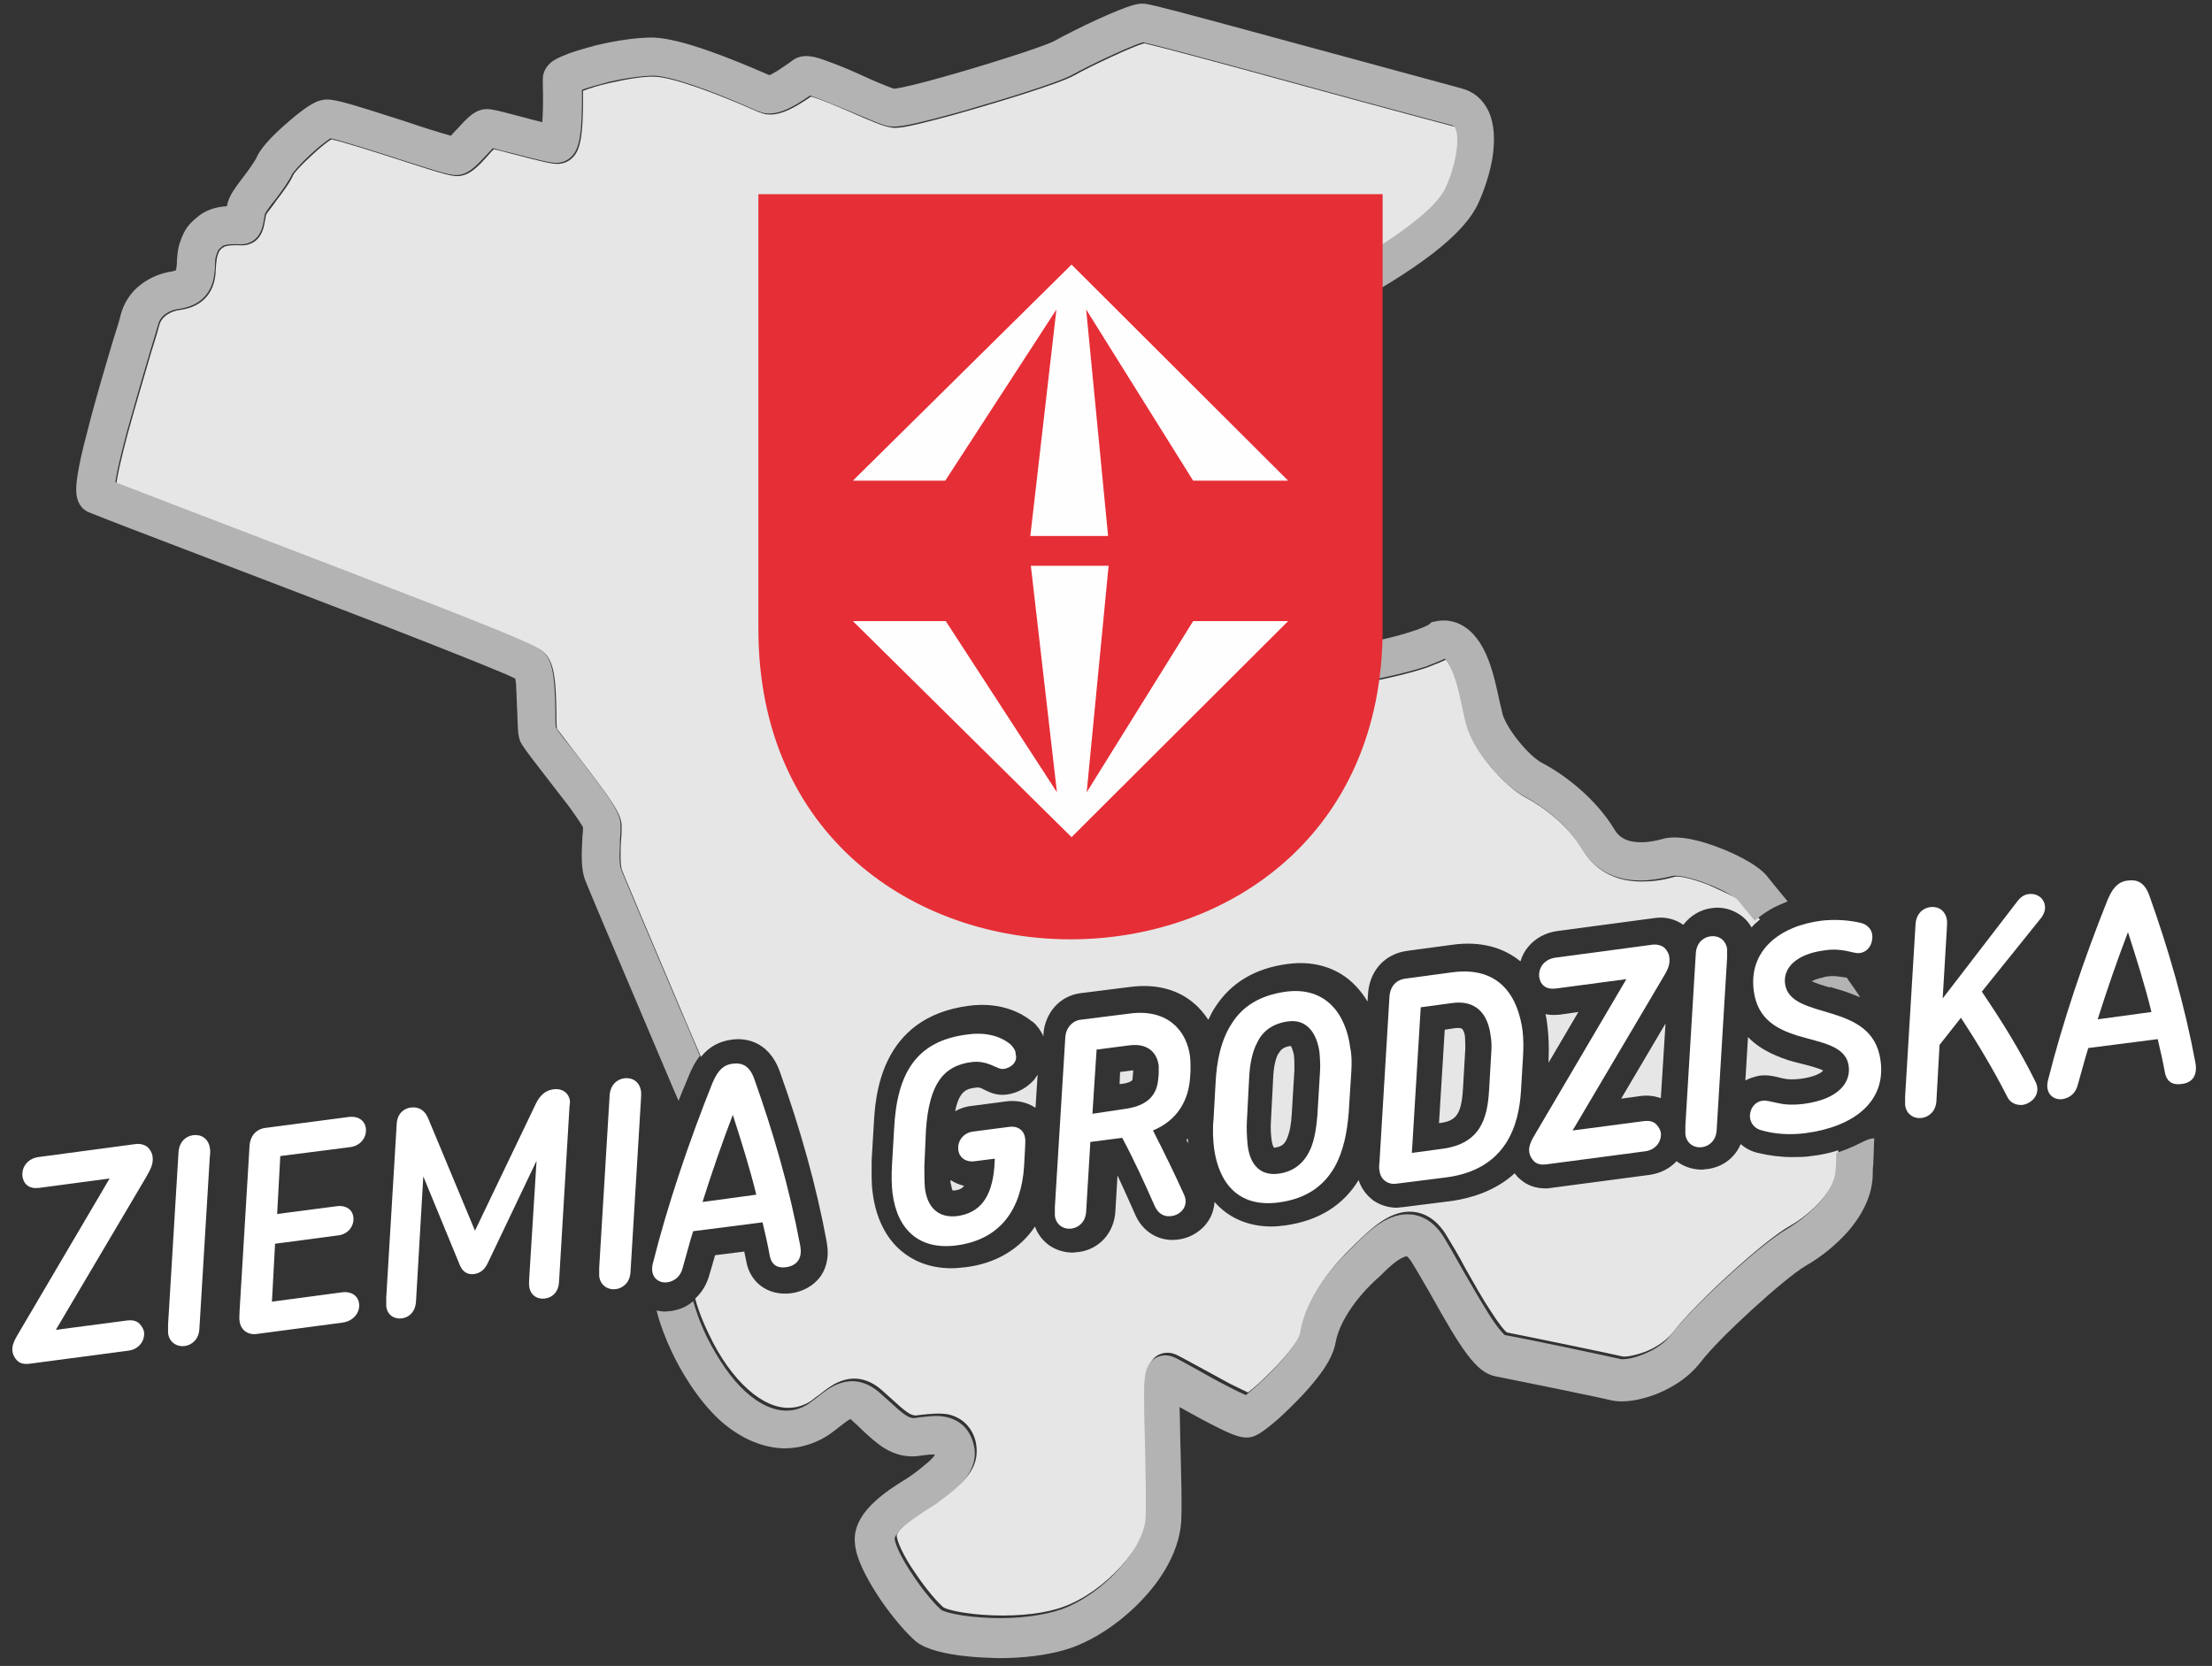 <?xml version="1.0" encoding="utf-8"?>
<!-- Generator: Adobe Illustrator 28.2.0, SVG Export Plug-In . SVG Version: 6.00 Build 0)  -->
<svg version="1.1" id="Warstwa_1" xmlns="http://www.w3.org/2000/svg" xmlns:xlink="http://www.w3.org/1999/xlink" x="0px" y="0px"
	 viewBox="0 0 423.8 319.2" style="enable-background:new 0 0 423.8 319.2;" xml:space="preserve">
<rect x="0" y="0" width="423.8" height="319.2" fill="#333333" stroke="none"/>
<style type="text/css">
	.st0{fill:#E6E6E6;}
	.st1{fill:#B3B3B3;}
	.st2{fill-rule:evenodd;clip-rule:evenodd;fill:#E62E36;}
	.st3{fill-rule:evenodd;clip-rule:evenodd;fill:#FFFEFE;}
	.st4{fill:#FFFFFF;}
</style>
<g>
	<path class="st0" d="M296.1,194.3c0.2,0.8,0.3,1.6,0.4,2.5c0.2,1.8,0.3,3.9,0.2,6v0.8l5.7-9.7l-3.5,0.5
		C297.8,194.5,296.9,194.5,296.1,194.3z"/>
	<path class="st0" d="M280.1,197.1c-0.1-0.1-0.7-0.2-1.4-0.1l0,0l-1.9,0.3l-1.1,17.9l0,0c3.2-0.4,4.3-1.5,4.6-6.7l0.4-6.9
		c0.1-1,0-1.8,0-2.5C280.7,197.9,280.3,197.3,280.1,197.1z"/>
	<path class="st0" d="M314.3,210c1.4-0.2,2.7,0,3.9,0.4l0.9-14.3l-8.5,14.4L314.3,210z"/>
	<path class="st0" d="M334.4,207c0.8-0.4,1.7-0.7,2.7-0.9c1.5-0.2,2.7,0.1,3.6,0.3c0.2,0.1,0.5,0.1,0.7,0.2h0.1
		c0.8,0.2,1.8,0.3,3.5,0.1c2.9-0.4,4-1.2,4.3-1.6c-0.8-0.4-2.6-0.9-3.8-1.2c-0.8-0.2-1.7-0.4-2.6-0.7h-0.1c-1.7-0.6-5.2-1.7-7.9-4.5
		L334.4,207z"/>
	<path class="st0" d="M214.6,205.4l-0.1,2.3h0.2c1.8-0.2,2.2-0.7,2.2-0.7s0.1-0.1,0.1-0.5l0.1-1.1c0-0.1,0-0.2,0-0.3
		c-0.1,0-0.2,0-0.3,0L214.6,205.4z"/>
	<path class="st0" d="M327.2,169.5c-3.6-1.4-5.9-1.7-6.4-1.5c-2.4,0.7-4.4,0.9-6.3,0.9c-6.5,0-9.7-3.5-11.2-6
		c-2.7-4.6-7.6-8.3-11-10.1c-2.1-1.1-4.5-3.3-6.7-5.9c-1.3-1.6-3.6-4.8-4.5-7.9c-0.2-0.7-0.4-1.5-0.6-2.5c-0.5-2.4-1.2-5.6-2.2-8
		c-0.6-1.3-1.1-1.9-1.3-2.1l0,0c-0.8,0.4-2,0.9-3.6,1.5c-4.2,1.4-10.3,2.8-18,3.9c-0.5,0.1-1,0.1-1.6,0.1c-3.6,0-8.8-1.9-11.9-11.4
		c-3-8.9-3.7-23.1-1.8-37.2c0.9-6.7,2.3-12.8,4.1-17.6c1-2.6,2.1-4.9,3.3-6.7c1.4-2.1,3-3.7,4.8-4.6c7.1-3.8,12.6-7.1,16.7-10.1
		c5.4-3.9,7.4-6.5,8.1-8c2-4.2,2.9-9.5,1.9-11.6c-0.2-0.4-0.3-0.5-0.6-0.5c-2-0.5-9.3-2.5-18.6-5C245.9,15.4,223,9.1,219.2,8.3
		c-2.2,0.6-10.1,4.3-13.5,6.2c-2.8,1.6-16,5.5-17.4,5.9c-4,1.2-7.7,2.2-10.5,2.9c-5.1,1.3-6.3,1.3-7.2,1.1c-1.4-0.2-3.5-1.1-7.6-2.9
		c-2.1-0.9-5.8-2.5-7.6-3c-3.4,2.3-6.9,4.4-9.9,3h-0.1c-9.2-4.1-16.8-6.7-19.9-6.8c-2-0.1-5.2,0.4-8.7,1.2c-2.3,0.5-4,1.1-5.1,1.5
		c0.1,9-0.6,11.4-2,12.8c-0.8,0.8-1.8,1.2-2.9,1.2c-1.2,0-3.3-0.5-8.2-1.8c-1.3-0.3-2.9-0.8-4-1c-0.4,0.4-0.8,0.8-1.1,1.2
		c-1.8,2-3.3,3.6-5.3,3.9c-1.3,0.2-2.6-0.1-12.1-3.2c-4-1.3-10.3-3.3-12.6-3.8c-0.7,0.4-2,1.4-3.7,3c-2.2,2-3.4,3.4-3.6,3.8
		c-0.6,1.4-1.7,2.9-3.3,5c-0.6,0.9-1.6,2.1-1.9,2.6c-0.1,0.3-0.1,0.7-0.2,1c-0.1,0.6-0.2,1.2-0.4,1.8c-0.7,2.3-2.5,3.1-3.9,3.1
		c-0.1,0-0.2,0-0.3,0c-2.4-0.1-3.1,0.2-3.3,0.3c-0.7,0.5-0.8,0.7-0.8,0.7c-0.1,0.1-0.3,0.7-0.4,0.9c-0.2,0.6-0.2,1-0.3,1.8
		c0,0.5-0.1,1-0.1,1.7c-0.1,1.1-0.4,2.8-1.6,4.3s-3,2.4-5.3,2.7c-1.6,0.2-3.5,1.2-3.9,3c-0.2,0.8-0.7,2.5-1.5,5
		c-1.2,4.1-3,10.2-4.5,15.6c-1.4,5.3-2,8.1-2.2,9.6c2.6,1,7.6,2.9,13,5c12,4.6,28.5,10.9,42.4,16.3c7.6,3,13.6,5.3,17.8,7
		c2.4,1,4.3,1.8,5.6,2.4c2.2,1,2.9,1.4,3.5,2.1c1.7,2,1.9,5.5,2,11.1c0,1.1,0,2.4,0.1,3.1c0.6,0.8,2,2.6,3.1,4.1
		c7.6,9.8,9.3,12.3,9.3,14.6c0,0.7,0,1.5-0.1,2.5c-0.1,1.1-0.1,2.4-0.1,3.6c0,1.5,0.2,2,0.2,2.1c0.4,1.2,6.8,16.2,11.4,27.1
		c1.5,3.6,2.8,6.5,3.8,8.9c1.5-1.9,3.5-3,5.9-3.3c2-0.3,6.9-0.2,9.2,6.1c4,11.2,7,21.9,9,32.7v0.1c0.6,3.2-0.4,5.4-1.3,6.6
		c-1.3,1.7-3.3,2.8-5.6,3.1c-4.2,0.5-7.7-1.9-8.5-6c-0.1-0.7-0.3-1.3-0.4-2l-5.6,0.7c-0.2,0.7-0.4,1.4-0.6,2.1l-0.5,1.7
		c-0.5,1.8-1.4,3.3-2.7,4.5c0.3,1.3,1.1,3.7,2.6,6.8c2.1,4.5,4.8,8.2,7.5,10.6c5.7,5.1,10,3.6,12.1,2.2c0.5-0.4,1-0.8,1.6-1.2
		c1.4-1.1,2.9-2.3,4.8-2.8c1.7-0.5,4.4-0.5,7.2,2c0.7,0.6,1.3,1.2,1.9,1.7c2.5,2.3,3.6,3.2,4.7,3.1c0.2,0,0.4-0.1,0.7-0.1
		c1.8-0.2,3.7-0.4,5.4-0.1c2.6,0.6,4.5,2.4,5.2,5.1c0.4,1.7,0.5,4.2-1.6,6.8c-1.1,1.4-2.6,2.5-3.9,3.5c-0.3,0.2-0.6,0.4-0.8,0.6
		c-0.7,0.5-1.5,1.1-2.5,1.7c-1.5,1-3.4,2.2-4.8,3.5c-1.2,1.1-1.5,1.8-1.5,2.1c0.1,1,1.1,3.6,3.7,7.3c2,3,4.3,5.6,5.3,6.4
		c0.7,0.4,3.9,1.3,9.4,1.5c5.3,0.2,10.3-0.4,13.7-1.7c3.8-1.4,7.7-4.2,10.9-7.7c3.1-3.4,5-7,5.1-9.9c0.2-3,0-8-0.1-12.9
		c-0.1-3.6-0.2-7.1-0.2-9.8c0-1.5,0.1-2.7,0.1-3.6c0.1-1,0.3-3,1.9-4.1c1.1-0.7,2.4-0.8,3.6-0.3c0.5,0.2,1.4,0.7,3.8,2
		c2,1.1,4.4,2.4,6.6,3.6c1.8,0.9,2.9,1.4,3.5,1.7c1.2-0.9,3.2-2.7,5.4-5c3.7-3.9,4.9-6.2,5-7c1.1-6.9,6.4-12.8,9.4-15.7
		c0.3-0.3,0.6-0.6,0.9-0.9c3-2.9,6.7-6.5,11.1-6c1.7,0.2,4.1,1.1,6.1,4.3c1.1,1.8,2.5,4.1,3.8,6.6c1.6,2.8,3.2,5.7,4.8,8.1
		c1.8,2.8,2.7,3.8,3.1,4.1c4.1,0.8,19.6,4,22.2,4.6c0.5,0.1,2.1-0.1,4.3-0.9c2.3-0.9,4.2-2.3,5.4-3.8c4-5.3,17.3-17.5,22.3-20.3
		c2.3-1.3,4.6-3.2,6.2-5.1c1.3-1.5,2.9-3.8,3-6.2c0-0.6,0-1.3,0.1-2.1c0-0.3,0-0.7,0-1.1c-1.6,0.5-3.3,0.9-5.2,1.1
		c-1.2,0.2-2.5,0.2-3.7,0.2c-2.2,0-4.4-0.3-6.5-0.8c-1.3-0.3-2.4-0.9-3.3-1.7c-1.1,2.6-3.4,4.4-6.4,4.8c-0.4,0-0.7,0.1-1.1,0.1
		c-1.6,0-3.2-0.5-4.5-1.4c-0.1-0.1-0.2-0.2-0.3-0.2c-1.3,1.4-3.1,2.3-5.1,2.6l-18.9,2.5c-0.4,0.1-0.8,0.1-1.1,0.1
		c-1.9,0-3.6-0.6-4.9-1.8c-0.4-0.3-0.7-0.7-1-1.1c-3.8,3.5-8.6,4.8-12,5.3l-9.5,1.2c-0.4,0-0.7,0.1-1.1,0.1c-1.6,0-3.2-0.5-4.5-1.4
		c-1.3-1-2.3-2.3-2.8-3.9c-3,4.9-7.7,7.8-14.1,8.7c-0.9,0.1-1.8,0.2-2.6,0.2c-4.5,0-8.3-1.7-10.9-4.7c-0.1,1.2-0.4,2.3-1,3.3
		c-1.2,2.1-3.5,3.6-6,3.9c-3.6,0.5-6.9-1.5-8.3-5c-1.1-2.5-2.2-4.9-3.3-7.3l-0.4,6.8c-0.2,4.2-3.1,7.4-7.1,7.9
		c-0.4,0-0.7,0.1-1.1,0.1c-1.6,0-3.2-0.5-4.5-1.4c-1.2-0.9-2.2-2.1-2.7-3.6c-2.9,4.3-7.5,7.1-13.3,7.8c-1,0.1-1.9,0.2-2.7,0.2
		c-4.6,0-7.7-1.7-9.6-3.3c-3-2.5-4.9-6.4-5.5-11.1c-0.3-2-0.2-4.6-0.2-6.3l0.4-6.8c0.3-5.1,1-20.6,18.3-22.8c4.7-0.6,8.9,0.5,12,3
		l0.2,0.1c0.9,0.8,1.6,1.8,2,2.8v-0.4c0.3-4.2,3.2-7.4,7.1-7.9l9.5-1.2c6.1-0.8,10,1.2,12.2,3.1c1.1,0.9,2,2,2.8,3.2
		c0.4-0.8,0.8-1.7,1.3-2.4c3-4.7,7.7-7.5,13.9-8.3c4.4-0.6,8.4,0.4,11.5,2.8c1.5,1.2,2.8,2.7,3.8,4.4l0.1-1.5
		c0.3-4.4,3.2-7.6,7.4-8.2l8.9-1.2c5.2-0.7,9.6,0.5,12.9,3.2c0.3-1,0.8-2,1.5-2.8c1.3-1.6,3.3-2.7,5.5-3l18.7-2.5
		c2-0.3,4,0.2,5.5,1.3c1.3-1.7,3.2-2.9,5.4-3.2c2-0.3,3.9,0.2,5.5,1.3c0.9,0.6,1.6,1.4,2.2,2.4c0.3-0.4,0.6-0.7,1-1
		c0.2-0.2,0.4-0.4,0.6-0.5c-1.5-1.8-2.7-3.3-3.2-3.9C332.7,172.3,330.5,170.9,327.2,169.5z"/>
	<path class="st0" d="M193,209.7c-2,0.3-3.4-0.4-4.6-1c-0.1-0.1-0.3-0.1-0.4-0.2c-0.2-0.1-0.7-0.2-1.1-0.1c-1.5,0.2-3.1,0.4-3.9,4.5
		c0.9-0.5,2-0.9,3.1-1l6.9-0.9c1.9-0.2,3.8,0.2,5.3,1.2c0,0,0,0,0.1,0l0.4-6.3c-0.2,0.3-0.4,0.6-0.6,0.9
		C196.8,208.4,195,209.4,193,209.7z"/>
	<path class="st0" d="M247.3,200.4L247.3,200.4c-1.4,0.2-1.9,0.7-2.3,1.4l-0.1,0.1c-0.4,0.7-0.9,2.2-1,5.1v0.1l-0.4,7.7
		c-0.1,1.3,0,2.6,0.1,3.4c0.1,0.9,0.3,1.5,0.5,1.7h0.1c1.3-0.2,1.9-0.6,2.4-1.8s0.8-2.8,0.9-4.8l0.5-8.3c0-1.1,0-2.1-0.1-2.9
		C247.7,201.2,247.5,200.7,247.3,200.4z"/>
	<path class="st0" d="M227.3,218.4c0.1,0.2,0.2,0.4,0.3,0.7c0-0.3,0-0.6,0-0.9C227.5,218.2,227.4,218.3,227.3,218.4z"/>
	<path class="st0" d="M182.1,226.1c0,0.3,0,0.6,0.1,0.8c0.1,0.6,0.2,1,0.3,1.2c0.1,0,0.2,0,0.4,0c0.6-0.1,1.3-0.2,1.8-0.9
		C183.8,227,182.9,226.6,182.1,226.1L182.1,226.1z"/>
	<g>
		<path class="st1" d="M350.7,189.1c0.5,0.2,1,0.3,1.6,0.5c1,0.3,2.5,0.8,4.1,1.5c-0.6-1-1.5-2.2-2.6-3.8c-0.1,0-0.1,0-0.2,0
			c-0.2,0-0.4-0.1-0.6-0.1c-0.9-0.1-1.7-0.3-2.9-0.1c-0.3,0-0.6,0.1-0.9,0.2c-1,0.2-1.7,0.5-2.1,0.7c0.8,0.4,2.4,0.9,3.5,1.2
			C350.7,189.1,350.7,189.1,350.7,189.1z"/>
		<path class="st1" d="M355.4,219.5c-1.1,0.5-2.3,1-3.6,1.4c0,0.4,0,0.7,0,1.1c0,0.8-0.1,1.5-0.1,2.1c-0.1,2.4-1.7,4.7-3,6.2
			c-1.7,1.9-3.9,3.7-6.2,5.1c-5,2.8-18.3,15-22.3,20.3c-1.2,1.6-3.1,2.9-5.4,3.8c-2.2,0.9-3.9,1-4.3,0.9c-2.6-0.6-18.1-3.9-22.2-4.6
			c-0.3-0.3-1.3-1.2-3.1-4.1c-1.5-2.4-3.2-5.3-4.8-8.1c-1.4-2.5-2.7-4.8-3.8-6.6c-2-3.2-4.4-4.1-6.1-4.3c-4.5-0.5-8.2,3.1-11.1,6
			c-0.3,0.3-0.6,0.6-0.9,0.9c-3,2.9-8.3,8.8-9.4,15.7c-0.1,0.8-1.3,3.1-5,7c-2.2,2.3-4.3,4.1-5.4,5c-0.7-0.3-1.8-0.8-3.5-1.7
			c-2.2-1.1-4.6-2.5-6.6-3.6c-2.4-1.3-3.2-1.8-3.8-2c-1.2-0.5-2.5-0.4-3.6,0.3c-1.6,1.1-1.8,3-1.9,4.1c-0.1,0.9-0.1,2-0.1,3.6
			c0,2.7,0.1,6.1,0.2,9.8c0.1,4.8,0.2,9.8,0.1,12.9c-0.1,2.9-2,6.5-5.1,9.9c-3.1,3.5-7.1,6.3-10.9,7.7c-3.4,1.2-8.3,1.9-13.7,1.7
			c-5.5-0.2-8.7-1.1-9.4-1.5c-1-0.8-3.3-3.4-5.3-6.4c-2.6-3.8-3.6-6.3-3.7-7.3c0-0.2,0.3-0.9,1.5-2.1c1.4-1.3,3.3-2.5,4.8-3.5
			c1-0.6,1.9-1.2,2.5-1.7c0.3-0.2,0.5-0.4,0.8-0.6c1.3-1,2.7-2.1,3.9-3.5c2.1-2.7,2.1-5.2,1.6-6.8c-0.7-2.7-2.5-4.5-5.2-5.1
			c-1.8-0.4-3.6-0.1-5.4,0.1c-0.2,0-0.4,0.1-0.7,0.1c-1.1,0.1-2.2-0.8-4.7-3.1c-0.6-0.5-1.2-1.1-1.9-1.7c-2.8-2.5-5.5-2.5-7.2-2
			c-1.9,0.5-3.4,1.7-4.8,2.8c-0.5,0.4-1.1,0.8-1.6,1.2c-2,1.4-6.3,3-12.1-2.2c-2.7-2.4-5.3-6.2-7.5-10.6c-1.5-3.1-2.2-5.5-2.6-6.8
			c-0.9,0.8-2,1.4-3.3,1.7c-0.4,0.1-0.7,0.2-1.1,0.2c-0.3,0-0.7,0.1-1,0.1c-0.5,0-1.1-0.1-1.6-0.2c0.6,2.5,1.8,5.6,2.9,7.9
			c1.8,3.8,4.9,9.1,9.2,13.1c3.8,3.4,7.9,5.2,12,5.4c4,0.1,7.1-1.4,8.9-2.6c0.7-0.5,1.4-1,2-1.5s1.7-1.3,2.1-1.5
			c0.1,0,0.3,0.2,0.6,0.5c0.6,0.5,1.2,1.1,1.7,1.6c1.4,1.3,2.8,2.6,4.3,3.5c2,1.2,4,1.7,6.2,1.5c0.2,0,0.5-0.1,0.7-0.1
			c0.9-0.1,2.1-0.3,2.7-0.2c0,0.1-0.1,0.2-0.3,0.5c-0.6,0.7-1.6,1.5-2.6,2.3c-0.3,0.2-0.6,0.5-0.9,0.7c-0.4,0.3-1.1,0.8-1.9,1.3
			c-1.8,1.1-4,2.5-5.9,4.3c-2.7,2.5-4,5.2-3.7,7.9c0.2,2.7,1.9,6.3,4.9,10.8c2.4,3.5,5.1,6.6,6.9,8.1c3,2.3,10.1,2.9,13.1,3
			c0.8,0,1.7,0.1,2.7,0.1c4,0,9.5-0.4,14.2-2.1c4.8-1.8,9.8-5.3,13.7-9.6c4.3-4.7,6.7-9.8,7-14.4c0.2-3.3,0-8.4-0.1-13.4
			c-0.1-2.6-0.1-5.9-0.2-8.6c2,1.1,4.3,2.4,6.3,3.4c4.4,2.3,6,2.7,7.6,2.3c0.6-0.2,1.5-0.5,3.9-2.5c1.5-1.2,3.1-2.8,4.6-4.3
			c1.9-1.9,3.4-3.7,4.6-5.3c1.7-2.3,2.6-4.3,2.9-6c0.6-3.4,3.3-7.8,7.3-11.6c0.3-0.3,0.6-0.6,1-0.9c1.2-1.2,2.4-2.4,3.6-3.2
			s1.7-0.8,1.7-0.8s0.3,0.1,0.9,1c1,1.6,2.3,3.9,3.7,6.3c5.8,10.4,8.7,15,12.4,15.7c3.1,0.6,19.8,4,22.2,4.6
			c2.1,0.5,5.2,0.1,8.4-1.1c2.6-1,6.2-2.9,8.8-6.3c3.4-4.5,16-16,20.1-18.4c3-1.7,5.9-4.1,8.1-6.6c3-3.5,4.6-7.1,4.7-10.7
			c0-0.6,0-1.3,0.1-2.1c0.1-1.7,0.1-3.4,0.2-5C358,218.1,356.7,218.9,355.4,219.5z"/>
		<path class="st1" d="M131.9,206.3c0.1-0.2,0.1-0.3,0.2-0.5c0.6-1.4,1.2-2.5,2-3.5c-1-2.3-2.2-5.3-3.8-8.9
			c-4.6-10.9-11-25.9-11.4-27.1c0-0.1-0.2-0.6-0.2-2.1c0-1.2,0.1-2.5,0.1-3.6c0.1-0.9,0.1-1.8,0.1-2.5c0-2.2-1.6-4.8-9.3-14.6
			c-1.2-1.5-2.6-3.3-3.1-4.1c-0.1-0.7-0.1-2.1-0.1-3.1c-0.1-5.6-0.3-9.1-2-11.1c-0.6-0.7-1.3-1.1-3.5-2.1c-1.3-0.6-3.2-1.4-5.6-2.4
			c-4.2-1.7-10.2-4.1-17.8-7c-13.9-5.4-30.4-11.7-42.4-16.3c-5.5-2.1-10.4-4-13-5c0.2-1.5,0.8-4.3,2.2-9.6
			c1.5-5.4,3.3-11.6,4.5-15.6c0.8-2.6,1.3-4.3,1.5-5c0.4-1.8,2.3-2.8,3.9-3c2.3-0.3,4.1-1.2,5.3-2.7s1.5-3.2,1.6-4.3
			c0.1-0.7,0.1-1.2,0.1-1.7c0-0.8,0.1-1.2,0.3-1.8c0.1-0.2,0.3-0.8,0.4-0.9c0,0,0.2-0.2,0.8-0.7c0.2-0.1,0.9-0.4,3.3-0.3
			c0.1,0,0.2,0,0.3,0c1.4,0,3.2-0.8,3.9-3.1c0.2-0.6,0.3-1.2,0.4-1.8c0.1-0.4,0.1-0.8,0.2-1c0.3-0.5,1.2-1.8,1.9-2.6
			c1.6-2.1,2.7-3.7,3.3-5c0.3-0.4,1.4-1.8,3.6-3.8c1.7-1.6,3-2.5,3.7-3c2.3,0.5,8.6,2.5,12.6,3.8c9.6,3.1,10.8,3.4,12.1,3.2
			c2-0.3,3.4-1.9,5.3-3.9c0.3-0.4,0.8-0.8,1.1-1.2c1.1,0.3,2.7,0.7,4,1c4.9,1.3,7,1.8,8.2,1.8c1.1,0,2.1-0.4,2.9-1.2
			c1.4-1.4,2.1-3.8,2-12.8c1.1-0.4,2.8-0.9,5.1-1.5c3.4-0.8,6.7-1.2,8.7-1.2c3.2,0.1,10.8,2.7,19.9,6.8h0.1c3,1.4,6.6-0.7,9.9-3
			c1.8,0.6,5.4,2.1,7.6,3c4.1,1.7,6.2,2.7,7.6,2.9c0.9,0.1,2,0.2,7.2-1.1c2.8-0.7,6.6-1.7,10.5-2.9c1.5-0.4,14.6-4.3,17.4-5.9
			c3.4-1.9,11.3-5.6,13.5-6.2c3.8,0.8,26.7,7.1,40.6,10.9c9.3,2.5,16.6,4.5,18.6,5c0.2,0.1,0.4,0.1,0.6,0.5c1,2,0.1,7.3-1.9,11.6
			c-0.7,1.5-2.7,4.1-8.1,8c-4.1,3-9.6,6.3-16.7,10.1c-1.7,0.9-3.3,2.5-4.8,4.6c-1.2,1.8-2.3,4-3.3,6.7c-1.8,4.8-3.2,10.9-4.1,17.6
			c-1.8,14.1-1.1,28.3,1.8,37.2c3.2,9.5,8.3,11.4,11.9,11.4c0.6,0,1.1,0,1.6-0.1c7.7-1.2,13.7-2.5,18-3.9c1.6-0.6,2.8-1.1,3.6-1.5
			l0,0c0.2,0.2,0.7,0.7,1.3,2.1c1.1,2.4,1.7,5.6,2.2,8c0.2,1,0.4,1.8,0.6,2.5c0.8,3.1,3.1,6.3,4.5,7.9c2.2,2.7,4.6,4.8,6.7,5.9
			c3.4,1.8,8.3,5.5,11,10.1c1.5,2.5,4.7,6,11.2,6c1.8,0,3.9-0.3,6.3-0.9c0.5-0.1,2.8,0.1,6.4,1.5c3.4,1.3,5.5,2.7,6,3.2
			c0.5,0.7,1.7,2.1,3.2,3.9c0.9-0.8,1.9-1.5,2.9-2.1s2.2-1.1,3.4-1.6c-1.9-2.3-3.4-4.1-4-4.9c-2.1-2.5-7.3-4.7-8.9-5.3
			c-3.3-1.3-7.8-2.6-10.9-1.8c-2.1,0.6-4,0.8-5.5,0.6c-1.8-0.2-3.1-1-3.9-2.4c-3.5-5.8-9.4-10.4-13.8-12.7c-2.7-1.4-6.8-6.6-7.6-9.3
			c-0.1-0.5-0.3-1.3-0.5-2.1c-0.6-2.7-1.3-6.4-2.7-9.5c-2.9-6.4-7.2-6.7-9.4-6.3l-1,0.2l-0.6,0.5c-0.5,0.3-4.6,2.5-19.5,4.8
			c-1,0.2-1.8-0.1-2.7-1c-0.8-0.8-1.9-2.3-3-5.5c-2.6-7.8-3.2-21.1-1.5-34c1.8-14.1,5.6-22.1,8.4-23.6c16.4-8.8,25-15.4,27.8-21.4
			c1.2-2.6,2.2-5.7,2.7-8.5c0.6-3.7,0.4-6.8-0.7-9.2c-1.1-2.3-2.9-3.8-5.3-4.4c-1.9-0.5-9.6-2.6-18.4-5c-8.8-2.4-18.8-5.1-26.9-7.3
			c-14.4-3.9-15-3.9-15.7-3.9c-0.8,0-2,0-8.6,3c-3.1,1.4-6.6,3.2-8.4,4.2c-0.9,0.5-6.2,2.4-15.2,5.1s-14.1,3.9-15.4,4
			c-1-0.3-3.9-1.5-5.8-2.4c-2.2-1-4.5-2-6.5-2.7c-2.8-1.1-5-1.7-6.9-0.5c-0.2,0.1-0.4,0.3-0.7,0.5c-0.7,0.5-1.6,1.1-2.5,1.7
			c-0.7,0.4-1.2,0.7-1.5,0.8c-7.3-3.2-16.8-7-22.1-7.2c-4-0.1-9.1,1-11.2,1.5c-1.8,0.5-3.6,1-5,1.5c-2.4,0.9-3.3,1.5-3.8,2
			c-0.8,0.8-1.3,1.8-1.3,2.9c0,0.2,0,0.4,0,0.8c0.1,3.7,0,6.1-0.1,7.5c-1.3-0.3-2.8-0.7-3.9-1c-4.5-1.2-5.7-1.5-6.7-1.5
			c-2.2,0-3.7,1.6-5.6,3.7c-0.4,0.4-0.9,0.9-1.3,1.4c-1.9-0.5-5.7-1.7-8.6-2.7c-3.2-1-6.5-2.1-9.2-2.9c-4.6-1.4-5.9-1.5-7-1.2
			c-0.6,0.1-2.3,0.5-7,4.7c-3.1,2.7-4.9,4.9-5.5,6.4c-0.3,0.6-1.6,2.5-2.4,3.5c-1.7,2.2-2.6,3.5-3,4.8c-0.1,0.3-0.2,0.6-0.2,0.9
			c-1.8,0.1-3.7,0.6-5.2,1.7c-2.2,1.7-2.9,2.7-3.7,4.9c-0.6,1.6-0.6,2.8-0.7,3.8c0,0.4,0,0.8-0.1,1.3c0,0.3-0.1,0.5-0.1,0.6
			c-0.1,0-0.3,0.1-0.7,0.2c-2.2,0.3-4.3,1.2-6,2.5c-2,1.5-3.3,3.6-3.9,5.9c-0.1,0.6-0.7,2.5-1.4,4.7c-1.4,4.7-3.5,11.7-5,17.7
			c-0.9,3.4-1.5,6-1.8,8c-0.2,1.2-0.3,2.2-0.3,3c0,2.6,1.2,3.8,2.3,4.3l0,0c0.5,0.2,2.4,1,15.5,6c11.6,4.4,27.4,10.5,41,15.7
			c17.7,6.9,23.5,9.3,25.3,10.2c0.1,0.4,0.2,1,0.2,1.9c0.1,1.4,0.1,3,0.2,4.4c0.1,3.2,0.1,4.6,0.6,5.8c0.4,0.8,1.1,1.8,4.2,5.8
			c1.6,2.1,3.5,4.5,5.1,6.6c1.8,2.5,2.5,3.6,2.7,4c0,0.4,0,1-0.1,1.6c-0.2,3.5-0.3,6.4,0.5,8.5c0.5,1.3,5.1,12.2,11.6,27.5
			c2.4,5.6,4.8,11.4,6.3,14.8C130.6,209.5,131.2,207.9,131.9,206.3z"/>
	</g>
</g>
<g>
	<path class="st2" d="M264.9,37.2v83.3c0,79.3-119.6,79.3-119.6,0V37.2H264.9"/>
	<path class="st3" d="M163.4,92.1l41.9-41.4l41.5,41.4h-18.2l-20.5-32.8l4.2,43.4h-14.9l5-43.4l-21.3,32.8L163.4,92.1L163.4,92.1z
		 M163.4,119l41.9,41.4l41.5-41.4h-18.2l-20.4,32.8l4.2-43.4h-14.9l5,43.4L181.2,119H163.4"/>
</g>
<g>
	<path class="st4" d="M27.9,225.7l-17.2,29.1l13.7-1.8c0.8-0.1,1.7,0,2.3,0.6c0.5,0.5,0.8,1.1,0.9,1.6c0.2,1.8-1.1,3.4-3.1,3.6
		l-18.9,2.5c-0.8,0.1-1.7,0-2.3-0.6c-0.5-0.5-0.8-1.1-0.9-1.7c-0.2-1.2,0.4-2.3,1.3-3.8L21,225.8l-13.5,1.8c-0.9,0.1-1.7,0-2.3-0.5
		s-0.8-1.1-0.9-1.7c-0.2-1.9,1.1-3.4,3-3.7l18.7-2.5c0.8-0.1,1.7,0.1,2.3,0.6c0.5,0.5,0.8,1.1,0.9,1.6
		C29.5,223,28.8,224.1,27.9,225.7z"/>
	<path class="st4" d="M40.2,221.6l-2,33c-0.1,2-1.4,3.1-2.8,3.3c-1.5,0.2-3-0.7-3.2-2.5c0-0.4,0-0.9,0-1.6l2-33
		c0.1-1.9,1.3-3.1,2.8-3.3s2.9,0.6,3.2,2.4C40.3,220.4,40.3,220.9,40.2,221.6z"/>
	<path class="st4" d="M67,219.8l-13.3,1.7l-0.6,11.1l11.5-1.5c1.5-0.2,2.9,0.5,3.1,2.1c0.2,1.8-1.1,3.3-2.9,3.5l-12.1,1.6l-0.6,11.1
		l13.5-1.8c1.5-0.2,3,0.5,3.2,2.2s-1.1,3.3-3.1,3.6l-16.6,2.2c-1.5,0.2-3-0.7-3.2-2.5c-0.1-0.5,0-1.1,0-1.9l1.9-31.5
		c0.1-2.2,1.4-3.4,3.1-3.6l16-2.1c1.6-0.2,3,0.6,3.2,2.2C70.3,218.1,68.9,219.6,67,219.8z"/>
	<path class="st4" d="M109.1,212.2l-2,33.5c-0.1,1.8-1.2,2.9-2.7,3.1c-1.4,0.2-2.8-0.6-3-2.3c-0.1-0.4,0-1.1,0-1.7l1.4-22.4
		l-9.3,19.5c-0.6,1.3-1.4,2-2.6,2.2c-1.4,0.2-2.3-0.5-2.8-1.7l-7-17l-1.4,24c-0.1,1.8-1.2,3-2.7,3.2c-1.4,0.2-2.8-0.6-3-2.3
		c0-0.4,0-1,0-1.7l2-33.2c0.1-2,1.3-3,2.7-3.2c1.6-0.2,2.7,0.6,3.3,2l9,21.6l11.7-24.4c0.7-1.4,1.7-2.5,3.4-2.7
		c1.5-0.2,2.9,0.6,3.1,2.3C109.2,211.1,109.2,211.6,109.1,212.2z"/>
	<path class="st4" d="M122.8,210.7l-2,33c-0.1,2-1.4,3.1-2.8,3.3c-1.5,0.2-3-0.7-3.2-2.5c0-0.4,0-0.9,0-1.6l2-33
		c0.1-1.9,1.3-3.1,2.8-3.3s2.9,0.6,3.2,2.4C122.9,209.6,122.8,210.1,122.8,210.7z"/>
	<path class="st4" d="M150.6,242.8c-1.5,0.2-2.7-0.3-3.1-2.1c-0.4-2.2-0.9-4.4-1.4-6.5l-13.3,1.7c-0.7,2.2-1.3,4.6-2,7
		c-0.4,1.7-1.6,2.6-3,2.8c-1.7,0.2-3.4-1.1-2.7-3.7c2.7-10.8,6.9-23.3,11.4-34.5c1.2-2.9,2.6-3.6,4-3.7c1.7-0.2,3.1,0.4,4,2.9
		c3.6,10.1,6.7,20.7,8.8,31.9C153.8,241.1,152.7,242.5,150.6,242.8z M144.9,228.9c-1.3-5.3-2.9-10.3-4.5-15.3
		c-2.1,5.5-4,11-5.8,16.7L144.9,228.9z"/>
	<path class="st4" d="M192.3,204.8c-0.7,0.1-1.3-0.3-2.5-0.8c-1-0.4-2.3-0.7-3.7-0.5c-5.3,0.7-8.1,4.1-8.7,13.1l-0.3,6.8
		c0,1.3,0,2.9,0.1,4.2c0.5,4.1,2.9,5.8,6.2,5.4c4.3-0.6,6.6-3.5,7.1-9.3l0.1-1.7l-3.9,0.5c-1.4,0.2-2.9-0.5-3.1-2.2
		c-0.2-1.7,1-3.3,2.9-3.5l6.9-0.9c1.4-0.2,2.8,0.5,3,2.2c0.1,0.4,0,1.2,0,1.8l-0.2,3.6c-0.5,7.8-4.2,13.9-12.8,15.1
		c-7.2,1-11.5-2.9-12.4-10c-0.2-1.5-0.2-3.7-0.1-5.4l0.4-6.8c0.5-10.7,4.2-17,14.1-18.2c3.6-0.5,6.4,0.4,8.2,1.9
		c0.6,0.6,1,1.2,1,1.9C195,203.3,193.9,204.6,192.3,204.8z"/>
	<path class="st4" d="M228.1,205.1l-0.1,1.5c-0.3,4.1-2.3,8-7.1,10c2.1,4.1,4.1,8.2,6,12.4c0.9,2.1-0.7,3.8-2.5,4
		c-1.3,0.2-2.5-0.4-3.2-2c-1.9-4.3-3.9-8.7-6.2-13l-6.1,0.8l-0.8,13.3c-0.1,2-1.4,3.1-2.8,3.3c-1.5,0.2-3-0.7-3.2-2.5
		c0-0.4,0-0.9,0-1.6l2-32.5c0.1-1.9,1.4-3.2,2.8-3.4l9.5-1.2c7.5-1,11,3.5,11.6,8.2C228.1,203.4,228.1,204.3,228.1,205.1z
		 M215.3,212.5c4-0.5,6.3-2.2,6.6-5.7l0.1-1c0-0.5,0-1.1,0-1.6c-0.3-2.5-2.1-4.4-5.7-3.9l-6.2,0.8l-0.8,12.3L215.3,212.5z"/>
	<path class="st4" d="M258.9,205.3l-0.5,7.9c-0.3,3.7-1,7.4-2.7,10.4c-2,3.5-5.3,6.1-10.8,6.8c-7.8,1-11.4-3.9-12.3-10.4
		c-0.2-1.7-0.3-3.7-0.1-5.5l0.4-7.1c0.2-4,1-8.1,3.1-11.3c2-3.2,5.3-5.4,10.4-6.1c7.7-1,11.5,4.4,12.3,10.8
		C259,202.2,259,203.8,258.9,205.3z M244.8,224.9c3.3-0.4,5.2-2.3,6.3-4.8c0.8-1.9,1.1-4.1,1.3-6.4l0.5-8.3c0.1-1.2,0-2.6-0.1-3.8
		c-0.5-3.6-2.4-6.4-6-5.9c-3,0.4-4.9,1.9-5.9,4c-1.1,2-1.5,4.7-1.6,7.3l-0.4,7.7c-0.1,1.5,0,3.1,0.1,4.3
		C239.3,222.7,241.1,225.3,244.8,224.9z"/>
	<path class="st4" d="M264.3,222.6l1.9-31.5c0.1-2.2,1.4-3.4,3.1-3.6l8.9-1.2c9.6-1.3,12.7,5.3,13.5,11.1c0.2,1.6,0.2,3.4,0.1,5
		l-0.4,6.7c-0.4,6.2-2.6,15-14.4,16.5l-9.5,1.2c-1.5,0.2-3-0.7-3.2-2.5C264.2,224,264.2,223.3,264.3,222.6z M278.1,192.2l-5.9,0.8
		l-1.7,27.9l5.9-0.8c7.3-1,8.6-5.9,8.9-11.3l0.4-6.9c0.1-1.1,0.1-2.3-0.1-3.4C285.1,194.2,282.7,191.5,278.1,192.2z"/>
	<path class="st4" d="M318.5,187.5l-17.2,29.1l13.7-1.8c0.8-0.1,1.7,0,2.3,0.6c0.5,0.5,0.8,1.1,0.9,1.6c0.2,1.8-1.1,3.4-3.1,3.6
		l-18.9,2.5c-0.8,0.1-1.7,0-2.3-0.6c-0.5-0.5-0.8-1.1-0.9-1.7c-0.2-1.2,0.4-2.3,1.3-3.8l17.3-29.4l-13.5,1.8c-0.9,0.1-1.7,0-2.3-0.5
		c-0.6-0.5-0.8-1.1-0.9-1.7c-0.2-1.9,1.1-3.4,3-3.7l18.7-2.5c0.8-0.1,1.7,0.1,2.3,0.6c0.5,0.5,0.8,1.1,0.9,1.6
		C320.1,184.9,319.4,186,318.5,187.5z"/>
	<path class="st4" d="M330.9,183.5l-2,33c-0.1,2-1.4,3.1-2.8,3.3c-1.5,0.2-3-0.7-3.2-2.5c0-0.4,0-0.9,0-1.6l2-33
		c0.1-1.9,1.3-3.1,2.8-3.3s2.9,0.6,3.2,2.4C330.9,182.3,330.9,182.8,330.9,183.5z"/>
	<path class="st4" d="M356.3,182.6c-0.7,0.1-1.5-0.2-2.5-0.4c-1.1-0.2-2.4-0.4-4.3-0.1c-5.4,0.7-7.9,3.4-7.5,6.4
		c0.5,3.6,4.7,4.4,8.9,5.7c4.2,1.3,8.6,3.1,9.4,9c1.1,8-5.3,12.7-14.3,13.9c-3.1,0.4-5.9,0.2-8.4-0.5c-1.4-0.3-2.2-1.4-2.3-2.4
		c-0.2-1.4,0.7-3.1,2.4-3.3c0.8-0.1,1.6,0.2,2.7,0.4c1.2,0.3,2.8,0.5,5.2,0.2c6.8-0.9,9-4.2,8.6-7.2c-0.5-4-5.3-4.5-9.9-5.9
		c-3.8-1.2-7.6-3.1-8.3-8.6c-1-7.7,5-12.4,13-13.4c2.6-0.3,5.2-0.1,7.4,0.4c1.4,0.3,2.2,1.3,2.3,2.3
		C358.9,180.7,358,182.4,356.3,182.6z"/>
	<path class="st4" d="M390.8,176.2L379.7,190c3.8,5.6,7.4,11.4,10.3,17.3c1.1,2.2-0.6,4.1-2.5,4.4c-1.1,0.1-2.4-0.3-3-1.7
		c-2.6-5.1-5.6-10.1-8.8-15l-4.1,5.2l-0.6,10.7c-0.1,2-1.4,3.1-2.8,3.3c-1.5,0.2-3-0.7-3.2-2.5c0-0.4,0-0.9,0-1.6l2-33
		c0.1-1.9,1.3-3.1,2.8-3.3s2.9,0.6,3.2,2.4c0.1,0.5,0,1,0,1.7l-0.8,13.4l14.3-18.6c0.6-0.8,1.3-1.3,2.2-1.4c1.5-0.2,2.9,0.7,3.1,2.3
		C391.9,174.5,391.5,175.4,390.8,176.2z"/>
	<path class="st4" d="M417.9,207.7c-1.5,0.2-2.7-0.3-3.1-2.1c-0.4-2.2-0.9-4.4-1.4-6.5l-13.3,1.7c-0.7,2.2-1.3,4.6-2,7
		c-0.4,1.7-1.6,2.6-3,2.8c-1.7,0.2-3.4-1.1-2.7-3.7c2.7-10.8,6.9-23.3,11.4-34.5c1.2-2.9,2.6-3.6,4-3.7c1.7-0.2,3.1,0.4,4,2.9
		c3.6,10.1,6.7,20.7,8.8,31.9C421.1,206.1,420,207.5,417.9,207.7z M412.2,193.9c-1.3-5.3-2.9-10.3-4.5-15.3c-2.1,5.5-4,11-5.8,16.7
		L412.2,193.9z"/>
</g>
</svg>
